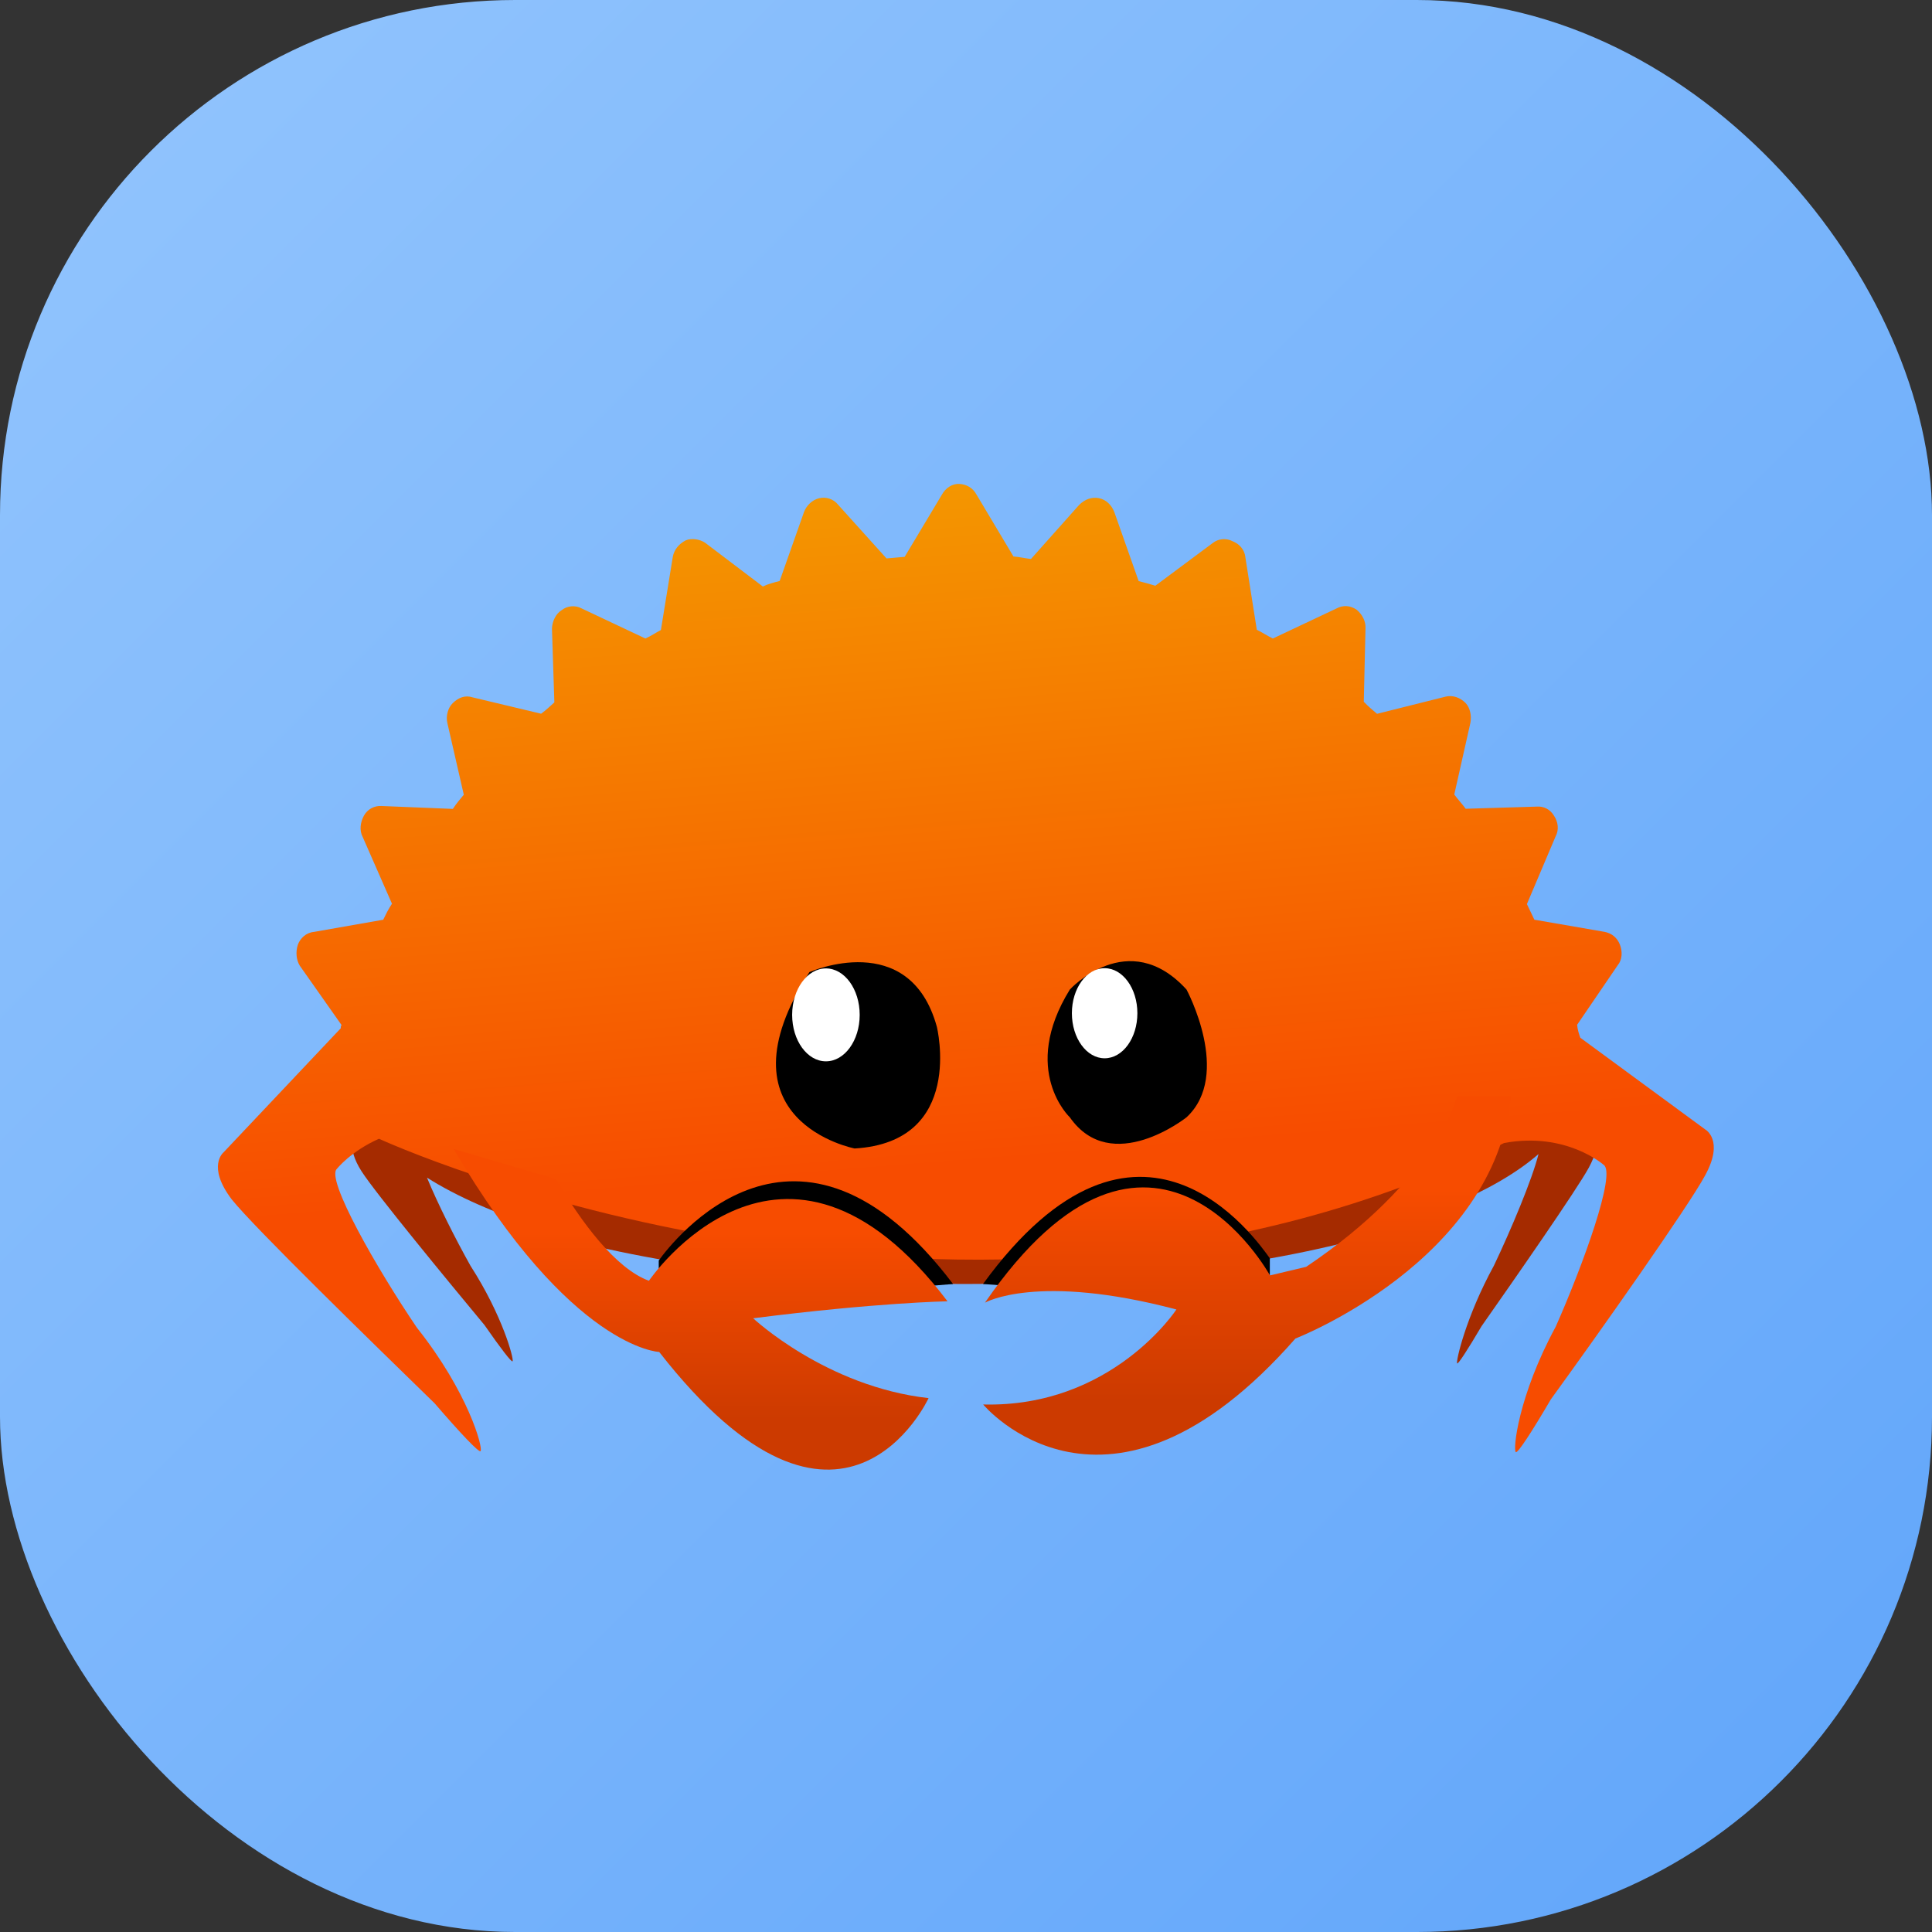 <svg width="100" height="100" viewBox="0 0 60 60" xmlns="http://www.w3.org/2000/svg" role="img" aria-labelledby="fixed-ferris-title fixed-ferris-desc">
  <rect x="0" y="0" width="60" height="60" fill="#333333" stroke="none"/>
  <title id="fixed-ferris-title">Ferris the Rust Crab</title>
  <desc id="fixed-ferris-desc">The original Ferris crab illustration. His claws wave noticeably up and down.</desc>

  <defs>
    <!-- Background Blue Gradient -->
    <linearGradient id="ferris-bg-fixed" x1="0" y1="0" x2="1" y2="1">
      <stop offset="0%" stop-color="#93c5fd" /> <!-- Blue-300 -->
      <stop offset="100%" stop-color="#60a5fa" /> <!-- Blue-400 -->
    </linearGradient>

    <!-- Original Gradients -->
    <linearGradient id="_Linear1_fix" x1="0" y1="0" x2="1" y2="0" gradientUnits="userSpaceOnUse" gradientTransform="matrix(1,0,1.38778e-17,-1,0,-0.001)">
      <stop offset="0" style="stop-color:rgb(247,76,0);stop-opacity:1"/>
      <stop offset="0.33" style="stop-color:rgb(247,76,0);stop-opacity:1"/>
      <stop offset="1" style="stop-color:rgb(244,150,0);stop-opacity:1"/>
    </linearGradient>
    <linearGradient id="_Linear2_fix" x1="0" y1="0" x2="1" y2="0" gradientUnits="userSpaceOnUse" gradientTransform="matrix(1,0,0,-1,0,1.23438e-06)">
      <stop offset="0" style="stop-color:rgb(204,58,0);stop-opacity:1"/>
      <stop offset="0.15" style="stop-color:rgb(204,58,0);stop-opacity:1"/>
      <stop offset="0.74" style="stop-color:rgb(247,76,0);stop-opacity:1"/>
      <stop offset="1" style="stop-color:rgb(247,76,0);stop-opacity:1"/>
    </linearGradient>
    <linearGradient id="_Linear3_fix" x1="0" y1="0" x2="1" y2="0" gradientUnits="userSpaceOnUse" gradientTransform="matrix(1,1.32349e-23,1.32349e-23,-1,0,-9.1568e-07)">
      <stop offset="0" style="stop-color:rgb(204,58,0);stop-opacity:1"/>
      <stop offset="0.15" style="stop-color:rgb(204,58,0);stop-opacity:1"/>
      <stop offset="0.74" style="stop-color:rgb(247,76,0);stop-opacity:1"/>
      <stop offset="1" style="stop-color:rgb(247,76,0);stop-opacity:1"/>
    </linearGradient>

    <style>
      /* The Claw Wave:
         Rotates around (0,0) of the local coordinate system
         (which is the shoulder due to the parent matrix transform).
      */
      @keyframes wave-claw-left {
        0%, 100% { transform: rotate(0deg); }
        50%      { transform: rotate(-22deg); } /* Original upward movement */
      }

      @keyframes wave-claw-right {
        0%, 100% { transform: rotate(0deg); }
        50%      { transform: rotate(22deg); } /* Original upward movement */
      }

      @keyframes hover-body {
        0%, 100% { transform: translateY(0); }
        50%      { transform: translateY(-10); } /* Much more noticeable floating */
      }

      .anim-claw-left {
        /* Transform origin at 0 0 */
        transform-origin: 0 0;
        animation: wave-claw-left 2s ease-in-out infinite;
      }

      .anim-claw-right {
        transform-origin: 0 0;
        animation: wave-claw-right 2s ease-in-out infinite;
        animation-delay: 0.3s;
      }

      .anim-float {
        animation: hover-body 3s ease-in-out infinite;
      }

      @media (prefers-reduced-motion: reduce) {
        .anim-claw-left, .anim-claw-right, .anim-float { animation: none; }
      }
    </style>
  </defs>

  <!-- Container -->
  <rect width="60" height="60" rx="16" fill="url(#ferris-bg-fixed)" />

  <!-- Main Scaled Content -->
  <svg x="5" y="12" width="50" height="36" viewBox="0 0 1200 800">
    
    <!-- Floating Group -->
    <g class="anim-float">
      
      <!-- BODY -->
      <g transform="matrix(1,0,0,1,597.344,637.02)">
        <path d="M0,-279.559C-121.238,-279.559 -231.39,-264.983 -312.939,-241.23L-312.939,-38.329C-231.39,-14.575 -121.238,0 0,0C138.76,0 262.987,-19.092 346.431,-49.186L346.431,-230.37C262.987,-260.465 138.76,-279.559 0,-279.559" style="fill:rgb(165,43,0);fill-rule:nonzero;"/>
      </g>

      <!-- RIGHT CLAW (Pivot Group) -->
      <g transform="matrix(1,0,0,1,1068.75,575.642)">
        <!-- Animation Group -->
        <g class="anim-claw-right">
          <path d="M0,-53.32L-14.211,-82.761C-14.138,-83.879 -14.08,-84.998 -14.08,-86.121C-14.08,-119.496 -48.786,-150.256 -107.177,-174.883L-107.177,2.643C-79.932,-8.849 -57.829,-21.674 -42.021,-35.482C-46.673,-16.775 -62.585,21.071 -75.271,47.686C-96.121,85.752 -103.671,118.889 -102.703,120.53C-102.086,121.563 -94.973,110.59 -84.484,92.809C-60.074,58.028 -13.82,-8.373 -4.575,-25.287C5.897,-44.461 0,-53.32 0,-53.32" style="fill:rgb(165,43,0);fill-rule:nonzero;"/>
        </g>
      </g>

      <!-- LEFT CLAW (Pivot Group) -->
      <g transform="matrix(1,0,0,1,149.064,591.421)">
        <!-- Animation Group -->
        <g class="anim-claw-left">
          <path d="M0,-99.954C0,-93.526 1.293,-87.194 3.788,-80.985L-4.723,-65.835C-4.723,-65.835 -11.541,-56.989 0.465,-38.327C11.055,-21.872 64.1,42.54 92.097,76.271C104.123,93.564 112.276,104.216 112.99,103.187C114.114,101.554 105.514,69.087 81.631,32.046C70.487,12.151 57.177,-14.206 49.189,-33.675C71.492,-19.559 100.672,-6.755 135.341,4.265L135.341,-204.17C51.797,-177.622 0,-140.737 0,-99.954" style="fill:rgb(165,43,0);fill-rule:nonzero;"/>
        </g>
      </g>

      <!-- EYES (Right) -->
      <g transform="matrix(-65.81,-752.207,-752.207,65.81,621.707,796.312)">
        <path d="M0.991,-0.034L0.933,0.008C0.933,0.014 0.933,0.02 0.933,0.026L0.99,0.069C0.996,0.073 0.999,0.08 0.998,0.087C0.997,0.094 0.992,0.1 0.986,0.103L0.92,0.133C0.919,0.139 0.918,0.145 0.916,0.15L0.964,0.203C0.968,0.208 0.97,0.216 0.968,0.222C0.965,0.229 0.96,0.234 0.953,0.236L0.882,0.254C0.88,0.259 0.877,0.264 0.875,0.27L0.91,0.33C0.914,0.336 0.914,0.344 0.91,0.35C0.907,0.356 0.9,0.36 0.893,0.361L0.82,0.365C0.817,0.369 0.813,0.374 0.81,0.379L0.832,0.445C0.835,0.452 0.833,0.459 0.828,0.465C0.824,0.47 0.816,0.473 0.809,0.472L0.737,0.462C0.733,0.466 0.729,0.47 0.724,0.474L0.733,0.544C0.734,0.551 0.731,0.558 0.725,0.562C0.719,0.566 0.711,0.568 0.704,0.565L0.636,0.542C0.631,0.546 0.626,0.549 0.621,0.552L0.615,0.621C0.615,0.629 0.61,0.635 0.604,0.638C0.597,0.641 0.589,0.641 0.583,0.638L0.521,0.602C0.52,0.603 0.519,0.603 0.518,0.603L0.406,0.729C0.406,0.729 0.394,0.747 0.359,0.725C0.329,0.705 0.206,0.599 0.141,0.543C0.109,0.52 0.089,0.504 0.09,0.502C0.093,0.499 0.149,0.509 0.217,0.554C0.278,0.588 0.371,0.631 0.38,0.619C0.38,0.619 0.396,0.604 0.406,0.575C0.406,0.575 0.406,0.575 0.406,0.575C0.407,0.576 0.407,0.576 0.406,0.575C0.406,0.575 0.091,0.024 0.305,-0.531C0.311,-0.593 0.275,-0.627 0.275,-0.627C0.266,-0.639 0.178,-0.598 0.12,-0.566C0.055,-0.523 0.002,-0.513 0,-0.516C-0.001,-0.518 0.018,-0.533 0.049,-0.555C0.11,-0.608 0.227,-0.707 0.256,-0.726C0.289,-0.748 0.301,-0.73 0.301,-0.73L0.402,-0.615C0.406,-0.614 0.41,-0.613 0.415,-0.613L0.47,-0.658C0.475,-0.663 0.483,-0.664 0.49,-0.662C0.497,-0.66 0.502,-0.655 0.504,-0.648L0.522,-0.58C0.527,-0.578 0.533,-0.576 0.538,-0.574L0.602,-0.608C0.608,-0.612 0.616,-0.612 0.623,-0.608C0.629,-0.605 0.633,-0.599 0.633,-0.592L0.637,-0.522C0.642,-0.519 0.647,-0.515 0.652,-0.512L0.721,-0.534C0.728,-0.536 0.736,-0.535 0.741,-0.531C0.747,-0.526 0.75,-0.519 0.749,-0.512L0.738,-0.443C0.742,-0.439 0.746,-0.435 0.751,-0.431L0.823,-0.439C0.83,-0.44 0.837,-0.437 0.842,-0.432C0.847,-0.426 0.848,-0.419 0.845,-0.412L0.821,-0.347C0.824,-0.342 0.828,-0.337 0.831,-0.332L0.903,-0.327C0.911,-0.327 0.917,-0.322 0.92,-0.316C0.924,-0.31 0.924,-0.302 0.92,-0.296L0.883,-0.236C0.885,-0.231 0.887,-0.226 0.889,-0.22L0.959,-0.202C0.966,-0.2 0.972,-0.195 0.974,-0.188C0.976,-0.181 0.974,-0.174 0.969,-0.168L0.92,-0.116C0.921,-0.111 0.923,-0.105 0.924,-0.099L0.988,-0.068C0.995,-0.065 0.999,-0.059 1,-0.052C1.001,-0.045 0.997,-0.038 0.991,-0.034ZM0.406,0.575C0.406,0.575 0.406,0.575 0.406,0.575C0.406,0.575 0.406,0.575 0.406,0.575Z" style="fill:url(#_Linear1_fix);fill-rule:nonzero;"/>
      </g>
      
      <!-- LEGS (Left 1) -->
      <g transform="matrix(1,0,0,1,450.328,483.629)">
        <path d="M0,167.33C-1.664,165.91 -2.536,165.068 -2.536,165.068L140.006,153.391C23.733,0 -69.418,122.193 -79.333,135.855L-79.333,167.33L0,167.33Z" style="fill-rule:nonzero;"/>
      </g>

      <!-- LEGS (Left 2) -->
      <g transform="matrix(1,0,0,1,747.12,477.333)">
        <path d="M0,171.974C1.663,170.554 2.536,169.71 2.536,169.71L-134.448,159.687C-18.12,0 69.421,126.835 79.335,140.497L79.335,171.974L0,171.974Z" style="fill-rule:nonzero;"/>
      </g>

      <!-- EYES (Left) -->
      <g transform="matrix(-1.53e-05,-267.211,-267.211,1.53e-05,809.465,764.23)">
        <path d="M1,-0.586C1,-0.586 0.768,-0.528 0.524,-0.165L0.5,-0.064C0.5,-0.064 1.1,0.265 0.424,0.731C0.424,0.731 0.508,0.586 0.405,0.197C0.405,0.197 0.131,0.376 0.14,0.736C0.14,0.736 -0.275,0.391 0.324,-0.135C0.324,-0.135 0.539,-0.691 1,-0.736L1,-0.586Z" style="fill:url(#_Linear2_fix);fill-rule:nonzero;"/>
      </g>

      <!-- MOUTH -->
      <g transform="matrix(1,0,0,1,677.392,509.61)">
        <path d="M0,-92.063C0,-92.063 43.486,-139.678 86.974,-92.063C86.974,-92.063 121.144,-28.571 86.974,3.171C86.974,3.171 31.062,47.615 0,3.171C0,3.171 -37.275,-31.75 0,-92.063" style="fill-rule:nonzero;"/>
      </g>

      <!-- EYE HIGHLIGHTS (Right) -->
      <g transform="matrix(1,0,0,1,727.738,435.209)">
        <path d="M0,0.002C0,18.543 -10.93,33.574 -24.408,33.574C-37.885,33.574 -48.814,18.543 -48.814,0.002C-48.814,-18.539 -37.885,-33.572 -24.408,-33.572C-10.93,-33.572 0,-18.539 0,0.002" style="fill:white;fill-rule:nonzero;"/>
      </g>

      <!-- LEGS (Right 1) -->
      <g transform="matrix(1,0,0,1,483.3,502.984)">
        <path d="M0,-98.439C0,-98.439 74.596,-131.467 94.956,-57.748C94.956,-57.748 116.283,28.178 33.697,33.028C33.697,33.028 -71.613,12.745 0,-98.439" style="fill-rule:nonzero;"/>
      </g>

      <!-- EYE HIGHLIGHTS (Left) -->
      <g transform="matrix(1,0,0,1,520.766,436.428)">
        <path d="M0,0C0,19.119 -11.27,34.627 -25.173,34.627C-39.071,34.627 -50.344,19.119 -50.344,0C-50.344,-19.124 -39.071,-34.627 -25.173,-34.627C-11.27,-34.627 0,-19.124 0,0" style="fill:white;fill-rule:nonzero;"/>
      </g>
      
      <!-- EYES (Left) -->
      <g transform="matrix(-1.53e-05,-239.021,-239.021,1.53e-05,402.161,775.388)">
        <path d="M0.367,0.129C-0.364,-0.441 0.223,-0.711 0.223,-0.711C0.259,-0.391 0.472,-0.164 0.472,-0.164C0.521,-0.548 0.525,-0.77 0.525,-0.77C1.203,-0.256 0.589,0.161 0.589,0.161C0.627,0.265 0.772,0.372 0.906,0.451L1,0.77C0.376,0.403 0.367,0.129 0.367,0.129Z" style="fill:url(#_Linear3_fix);fill-rule:nonzero;"/>
      </g>
    </g>
  </svg>
</svg>
